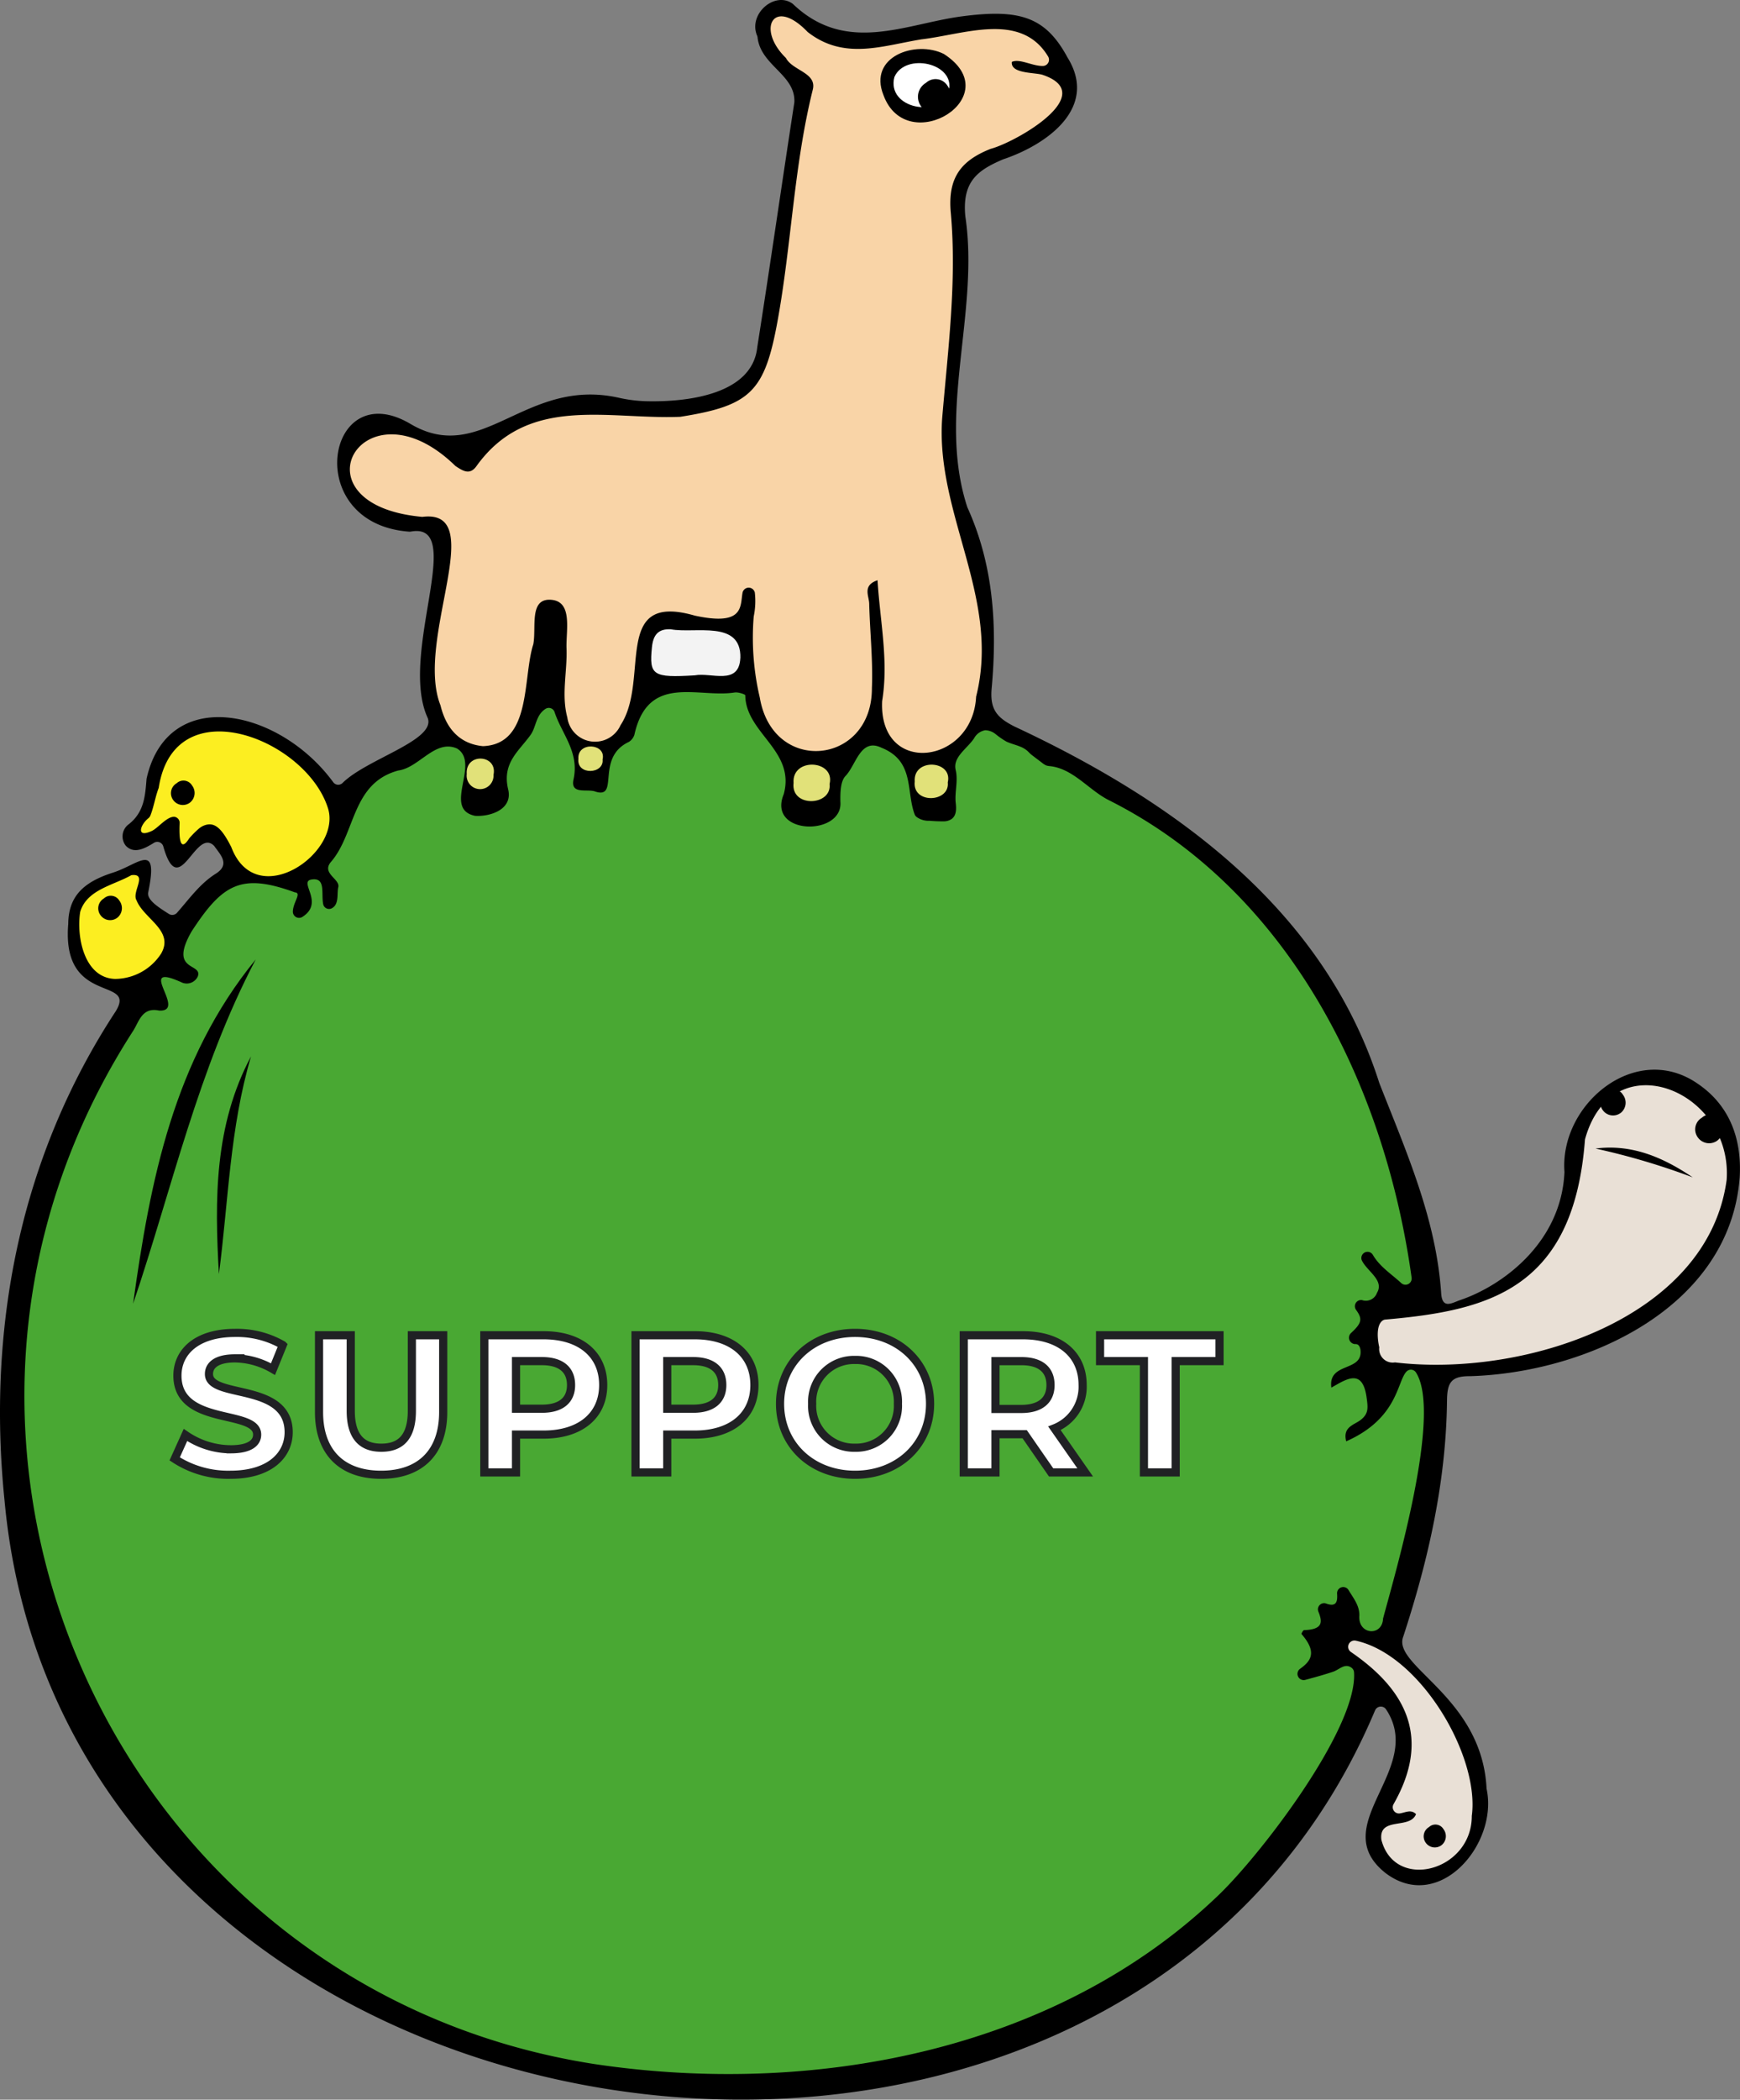 <svg xmlns="http://www.w3.org/2000/svg" xmlns:xlink="http://www.w3.org/1999/xlink" width="213.228" height="257.196" viewBox="0 0 213.228 257.196">
  <rect x="0" y="0" width="213.228" height="257.196" fill="#808080" stroke="none"/>
  <defs>
    <clipPath id="clip-path">
      <rect id="長方形_1275" data-name="長方形 1275" width="213.228" height="257.196" fill="none"/>
    </clipPath>
  </defs>
  <g id="グループ_1851" data-name="グループ 1851" transform="translate(-1134 -300)">
    <g id="グループ_1830" data-name="グループ 1830" transform="translate(1134 300)">
      <g id="グループ_1790" data-name="グループ 1790" transform="translate(0 0)" clip-path="url(#clip-path)">
        <path id="パス_2870" data-name="パス 2870" d="M207.976,132.7c-7.577-5.172-16.881,2.589-16.259,10.861-.383,8.747-7.728,13.984-12.76,15.685-1.008.341-2.215,1.189-2.35-.83-.608-9.141-4.307-17.4-7.573-25.735a.39.39,0,0,1-.013-.039c-6.791-21.31-25.2-34.544-44.705-43.649-2.135-1.081-3.031-2.083-2.792-4.695.689-7.55.242-15.057-2.959-22.108a.757.757,0,0,1-.031-.081c-3.743-11.436,1.519-23.844-.235-35.585-.432-4.36,1.6-5.7,4.581-6.987l.053-.021c5.373-1.8,11.7-6.319,7.889-12.466C128.122,2.039,124.946,1.077,117.9,2c-6.937.908-14.2,4.732-20.736-1.518-2.167-1.636-5.527,1.207-4.379,3.9a.637.637,0,0,1,.047.178c.374,3.485,4.685,4.58,4.511,7.98-1.538,9.99-2.972,20-4.542,29.981-.591,5.7-8.284,6.768-13.717,6.623a17.54,17.54,0,0,1-3.3-.431c-11.466-2.526-16.674,8.429-25.487,3.213-10.3-6.1-13.471,12.227-.147,13.2a.827.827,0,0,0,.2-.012c6.87-1.231-1.541,15.019,2.058,22.819,1.073,2.745-7.441,5.011-10.428,7.975a.755.755,0,0,1-1.137-.083c-6.573-8.975-20.247-11.992-22.868-.5a.81.81,0,0,0-.019.126c-.171,2.146-.32,4.036-2.157,5.5a1.838,1.838,0,0,0-.37,2.662c1.019,1.038,2.322.316,3.442-.375a.768.768,0,0,1,1.143.454c1.949,6.865,3.919-2.477,6.246-.056.683,1,2.023,2.23.186,3.384-1.956,1.229-3.252,3.092-4.764,4.8a.766.766,0,0,1-.983.134c-1.238-.786-2.727-1.722-2.536-2.646,1.309-6.336-1.163-3.425-4.3-2.423-3.541,1.131-5.478,2.837-5.5,6.3-.843,10.071,8.4,6.408,5.843,10.652C2.457,141.72-1.62,162.56.564,183.894c7.7,82.76,136.14,101.139,167.94,25.625a.77.77,0,0,1,1.356-.122c4.857,7.347-7.454,14.141-.1,20.018,6.578,5.034,13.89-3.546,12.411-10.312-.535-11.229-11.579-15.014-10.218-18.605,3.082-9.4,5.264-19.015,5.371-28.963.024-2.236.555-2.984,2.857-2.962,14.192-.425,31.765-8.343,33.008-24.317.284-4.684-1.183-8.858-5.218-11.559" transform="translate(0 0)"/>
        <path id="パス_2871" data-name="パス 2871" d="M66.536,64c-16.191-1.526-7.114-17.162,4.11-6.266a.7.7,0,0,0,.108.086c.817.529,1.675,1.128,2.5-.012,6.293-8.8,16.071-5.706,24.93-6.055.036,0,.073-.006.108-.01,8.613-1.369,10.307-3.094,11.889-11.829,1.693-9.354,1.99-18.923,4.285-28.187.581-2.134-2.46-2.352-3.279-3.93-3.647-3.552-1.541-7.517,2.615-3.234a.731.731,0,0,0,.087.079c4.444,3.459,9.157,1.645,13.837.886l-.042,0c5.33-.6,12.283-3.461,15.63,2.084a.765.765,0,0,1-.587,1.163c-1.3.05-2.866-.937-3.85-.5-.181,1.4,2.536,1.29,3.636,1.551.033.007.065.017.1.027,7.076,2.364-3.192,8.224-6.289,9.062a.663.663,0,0,0-.082.026c-3.578,1.43-5.242,3.5-4.852,7.8.759,8.384-.349,16.794-1.052,25.162-.846,11.746,7.206,22.106,4.156,34.129-.409,8.307-11.9,9.8-11.517.589a.767.767,0,0,1,.009-.091c.8-4.924-.271-9.762-.571-14.757-1.879.634-1.046,1.9-1.022,2.859.086,3.457.473,6.922.331,10.367.026,9.414-12.134,10.654-13.738,1.143a32.006,32.006,0,0,1-.745-9.936,9.2,9.2,0,0,0,.134-2.931.77.77,0,0,0-1.5.007c-.31,1.685.226,4.137-5.852,2.824-10.266-2.964-5.428,7.84-9.1,13.417a3.426,3.426,0,0,1-6.521-.929c-.757-2.824.007-5.659-.1-8.483-.08-2.212.814-5.786-1.943-5.948-2.673-.158-1.731,3.431-2.131,5.457-1.321,4.123-.179,12.13-6.047,12.471a.969.969,0,0,1-.167,0c-2.861-.295-4.478-2.2-5.156-4.99-3.184-8.043,6-24.05-2.163-23.1a.724.724,0,0,1-.16,0" transform="translate(-14.877 -0.695)" fill="#f9d4a7"/>
        <path id="パス_2872" data-name="パス 2872" d="M155.035,128.344c.272,2.478-4.367,2.679-4.05-.109-.221-2.917,4.7-2.627,4.05.109" transform="translate(-38.89 -32.501)" fill="#e1e179"/>
        <path id="パス_2873" data-name="パス 2873" d="M135.4,128.54c.3,2.7-4.76,2.921-4.415-.12-.24-3.179,5.127-2.863,4.415.12" transform="translate(-33.738 -32.501)" fill="#e1e179"/>
        <path id="パス_2874" data-name="パス 2874" d="M118.414,107.351c-.162,3.409-3.568,1.731-5.577,2.117-5.163.318-5.6-.009-5.258-3.421.15-1.517.759-2.29,2.3-2.221,2.988.565,8.669-1.192,8.54,3.526" transform="translate(-27.69 -26.744)" fill="#f3f3f3"/>
        <path id="パス_2875" data-name="パス 2875" d="M98.434,124.761c.2,1.814-3.2,1.961-2.965-.08-.161-2.135,3.444-1.923,2.965.08" transform="translate(-24.59 -31.728)" fill="#e1e179"/>
        <path id="パス_2876" data-name="パス 2876" d="M80.319,127.155a1.648,1.648,0,1,1-3.28-.1c-.179-2.663,3.809-2.4,3.28.1" transform="translate(-19.842 -32.243)" fill="#e1e179"/>
        <path id="パス_2877" data-name="パス 2877" d="M30.9,132.25a2.45,2.45,0,0,0-.449.272,10.88,10.88,0,0,0-1.267,1.26c-1.263,2-1.232-.587-1.179-1.853a.736.736,0,0,0-.637-.785c-.929-.061-2.027,1.412-2.792,1.742-1.924.883-1.422-.734-.411-1.558a.809.809,0,0,0,.251-.323c.445-1.114.607-2.338,1.045-3.448h-.01c1.918-12.234,17.921-6.035,20.7,2.426,1.9,5.51-8.762,12.965-11.815,4.865-1.195-2.352-2.08-3.182-3.431-2.6" transform="translate(-5.995 -31.089)" fill="#fcee21"/>
        <path id="パス_2878" data-name="パス 2878" d="M17.5,157.106c-3.79-.091-4.771-5.1-4.316-8.132a.977.977,0,0,1,.037-.16c.858-2.673,4.071-3.18,6.243-4.418,2.08-.258,0,2.1.637,3.078.883,2.274,4.647,3.693,3.016,6.522a6.776,6.776,0,0,1-5.618,3.109" transform="translate(-3.369 -37.192)" fill="#fcee21"/>
        <path id="パス_2879" data-name="パス 2879" d="M237.686,292.168c.019,6.771-9.449,9.274-11.082,2.914-.335-2.879,3.506-1.215,4.247-3.132-.605-.615-1.265-.209-1.963-.092a.766.766,0,0,1-.792-1.128c4.587-8.036,1.65-13.933-5.218-18.641a.768.768,0,0,1,.6-1.386c7.963,1.744,15.2,14.2,14.208,21.465" transform="translate(-57.326 -69.728)" fill="#e9e0d6"/>
        <path id="パス_2880" data-name="パス 2880" d="M170.526,227.651c-.073,2.26-3.086,2.042-2.908-.324.034-1.244-.742-2.16-1.327-3.14a.755.755,0,0,0-1.4.451c.06.932-.057,1.66-1.334,1.207a.751.751,0,0,0-.962.979c.476,1.183.667,2.2-1.746,2.272-.118,0-.356.437-.321.477,1.93,2.218,1.192,3.291-.172,4.262a.761.761,0,0,0,.631,1.357c1.219-.325,2.315-.632,3.394-.99.787-.261,1.449-1.1,2.274-.5a.748.748,0,0,1,.31.552c.483,6.924-11.753,22.8-16.9,27.588-20.045,19.023-49.768,24.38-76.242,20.4-58.756-9.186-89.053-76.132-56.438-126.6.705-1.134,1.082-2.88,3.153-2.434,3.579.16-3.143-6.159,2.845-3.416a1.494,1.494,0,0,0,1.885-.749c.669-1.716-3.624-.522-.759-5.517l.033-.054c3.769-5.765,6.044-7.151,12.626-4.748.889.062-.232,1.215-.243,2.374a.761.761,0,0,0,1.175.629c2.7-1.728-.418-4.216,1.024-4.558,1.9-.372,1.244,1.687,1.52,3.015a.734.734,0,0,0,1.018.509c.975-.474.635-1.806.83-2.6.248-1.01-2.112-1.692-.887-3.11,3.032-3.509,2.5-9.644,8.256-11.187,2.546-.34,4.5-3.868,7.181-2.692,2.917,1.808-1.831,7.4,2.208,8.246,1.756.124,4.659-.716,4.059-3.241-.777-3.27,1.353-4.7,2.767-6.7.673-.952.612-2.421,1.846-3.181a.744.744,0,0,1,1.079.426c.879,2.676,3.052,4.877,2.319,8.232-.421,1.927,1.726,1.107,2.689,1.5,2.993.935-.047-4.154,4.1-6.094a1.643,1.643,0,0,0,.667-.86c1.671-7.561,7.779-4.486,12.292-5.189.425-.066,1.3.218,1.3.346.047,4.626,6.167,6.757,4.716,12.1-2.1,5.068,7.3,5.183,6.938.929-.015-1.072,0-2.5.63-3.15,1.31-1.355,1.824-4.706,4.41-3.457,4.078,1.638,2.991,5.308,4.056,8.145a.748.748,0,0,0,.2.3,2.474,2.474,0,0,0,1.626.5,18.087,18.087,0,0,0,1.847.067,1.686,1.686,0,0,0,.843-.271c.653-.453.6-1.342.516-2.044-.127-1.29.318-2.648,0-3.976-.373-1.58,1.4-2.6,2.261-3.884a1.9,1.9,0,0,1,1.374-.984,2.124,2.124,0,0,1,1.264.483,10,10,0,0,0,1.3.9c.562.27,1.177.4,1.751.643a2.991,2.991,0,0,1,.871.533c.1.1.2.2.3.3.171.16.365.292.547.437l.912.689a2.4,2.4,0,0,0,.492.321,1.971,1.971,0,0,0,.5.094c2.851.322,4.746,2.937,7.193,4.166,22.045,11.065,33.834,34.876,37.107,58.491a.761.761,0,0,1-1.277.658c-1.2-1.108-2.64-2.005-3.479-3.462a.757.757,0,0,0-1.347.679c.637,1.348,2.782,2.43,1.861,3.987a1.445,1.445,0,0,1-1.826.889.761.761,0,0,0-.73,1.209c.8,1.1.7,1.592-.611,2.813a.782.782,0,0,0,.486,1.366c.3-.02.536.118.651.647.387,2.843-3.986,1.471-3.564,4.686,1.843-1.036,3.826-2.431,4.324,1.227.172,1.264.266,1.987-.79,2.773-.773.577-2.165.831-1.713,2.578,6.518-2.883,6.212-7.558,7.477-8.625a.742.742,0,0,1,1.087.213c3.186,5.057-2.489,24.312-4.039,30.092" transform="translate(-1.037 -29.416)" fill="#49a833"/>
        <path id="パス_2881" data-name="パス 2881" d="M270.175,190.635c0,.03-.005.062-.01.091-2.364,16.979-24.953,24.161-40.637,22.287a1.658,1.658,0,0,1-1.922-1.846c-.21-.9-.436-2.784.477-3.323a.7.7,0,0,1,.29-.08c12.489-1.1,23.033-3.617,24.435-21.986a.777.777,0,0,1,.028-.16c3.367-11.965,18.089-5.9,17.339,5.017" transform="translate(-58.583 -46.127)" fill="#e9e0d6"/>
        <path id="パス_2882" data-name="パス 2882" d="M154.792,16.838a2.036,2.036,0,0,1-2.9-.462,1.978,1.978,0,0,1,.613-2.868,1.721,1.721,0,0,1,2.649.39,2.115,2.115,0,0,1-.361,2.94" transform="translate(-39.027 -3.362)"/>
        <path id="パス_2883" data-name="パス 2883" d="M30.544,131.491a1.449,1.449,0,0,1-2.066-.329,1.408,1.408,0,0,1,.437-2.042,1.225,1.225,0,0,1,1.886.278,1.506,1.506,0,0,1-.257,2.094" transform="translate(-7.264 -33.178)"/>
        <path id="パス_2884" data-name="パス 2884" d="M18.544,150.491a1.449,1.449,0,0,1-2.066-.329,1.408,1.408,0,0,1,.437-2.042,1.225,1.225,0,0,1,1.886.278,1.506,1.506,0,0,1-.257,2.094" transform="translate(-4.173 -38.072)"/>
        <path id="パス_2885" data-name="パス 2885" d="M266.648,182.631a1.547,1.547,0,0,1-2.2-.35,1.5,1.5,0,0,1,.466-2.177,1.306,1.306,0,0,1,2.011.3,1.607,1.607,0,0,1-.274,2.232" transform="translate(-68.045 -46.305)"/>
        <path id="パス_2886" data-name="パス 2886" d="M282.552,187.072a1.7,1.7,0,0,1-2.424-.385,1.651,1.651,0,0,1,.512-2.4,1.437,1.437,0,0,1,2.213.324,1.767,1.767,0,0,1-.3,2.456" transform="translate(-72.078 -47.375)"/>
        <path id="パス_2887" data-name="パス 2887" d="M237.183,303.575a1.359,1.359,0,0,1-1.937-.308,1.321,1.321,0,0,1,.41-1.915,1.149,1.149,0,0,1,1.768.261,1.412,1.412,0,0,1-.241,1.962" transform="translate(-60.533 -77.55)"/>
        <path id="パス_2888" data-name="パス 2888" d="M39.987,174.294c-2.605,8.781-2.769,17.784-3.937,26.663-.53-9.143-.562-18.226,3.937-26.663" transform="translate(-9.224 -44.898)"/>
        <path id="パス_2889" data-name="パス 2889" d="M37,158.3c-7.083,13.47-10.26,28.09-15.031,42.183C24.058,185.413,26.941,170.6,37,158.3" transform="translate(-5.659 -40.779)"/>
        <path id="パス_2890" data-name="パス 2890" d="M153.093,8.689c-3.443-1.708-9.3.306-7.392,5.044,2.867,7.832,15.476.175,7.392-5.044" transform="translate(-37.437 -2.084)"/>
        <path id="パス_2891" data-name="パス 2891" d="M154.272,13.8c-1.148,3.451-7.675,2.174-6.676-1.676,1.312-3.041,7.486-1.739,6.676,1.676" transform="translate(-37.994 -2.684)" fill="#fff"/>
        <path id="パス_2892" data-name="パス 2892" d="M263.369,189.469c4.487-.576,8.309,1.1,11.91,3.529a86.283,86.283,0,0,0-11.91-3.529" transform="translate(-67.844 -48.778)"/>
        <path id="パス_2893" data-name="パス 2893" d="M154.792,16.838a2.036,2.036,0,0,1-2.9-.462,1.978,1.978,0,0,1,.613-2.868,1.721,1.721,0,0,1,2.649.39,2.115,2.115,0,0,1-.361,2.94" transform="translate(-39.027 -3.362)"/>
      </g>
    </g>
    <path id="パス_3002" data-name="パス 3002" d="M7.512.288c4.8,0,7.128-2.4,7.128-5.208,0-6.168-9.768-4.032-9.768-7.128,0-1.056.888-1.92,3.192-1.92a9.488,9.488,0,0,1,4.656,1.32l1.2-2.952a11.269,11.269,0,0,0-5.832-1.488c-4.776,0-7.08,2.376-7.08,5.232,0,6.24,9.768,4.08,9.768,7.224,0,1.032-.936,1.8-3.24,1.8A9.882,9.882,0,0,1,1.992-4.584L.672-1.656A11.974,11.974,0,0,0,7.512.288Zm18.456,0c4.776,0,7.608-2.736,7.608-7.68V-16.8h-3.84v9.264c0,3.192-1.368,4.512-3.744,4.512-2.352,0-3.744-1.32-3.744-4.512V-16.8H18.36v9.408C18.36-2.448,21.192.288,25.968.288ZM45.888-16.8H38.616V0H42.5V-4.632h3.384c4.488,0,7.3-2.328,7.3-6.072C53.184-14.472,50.376-16.8,45.888-16.8Zm-.216,9H42.5v-5.832h3.168c2.376,0,3.576,1.08,3.576,2.928C49.248-8.88,48.048-7.8,45.672-7.8Zm18.744-9H57.144V0h3.888V-4.632h3.384c4.488,0,7.3-2.328,7.3-6.072C71.712-14.472,68.9-16.8,64.416-16.8Zm-.216,9H61.032v-5.832H64.2c2.376,0,3.576,1.08,3.576,2.928C67.776-8.88,66.576-7.8,64.2-7.8ZM84.048.288c5.28,0,9.192-3.672,9.192-8.688s-3.912-8.688-9.192-8.688c-5.3,0-9.192,3.7-9.192,8.688S78.744.288,84.048.288Zm0-3.312A5.125,5.125,0,0,1,78.792-8.4a5.125,5.125,0,0,1,5.256-5.376A5.125,5.125,0,0,1,89.3-8.4,5.125,5.125,0,0,1,84.048-3.024ZM112.248,0,108.48-5.4a5.462,5.462,0,0,0,3.456-5.3c0-3.768-2.808-6.1-7.3-6.1H97.368V0h3.888V-4.68h3.576L108.072,0ZM108-10.7c0,1.824-1.2,2.928-3.576,2.928h-3.168v-5.856h3.168C106.8-13.632,108-12.552,108-10.7ZM119.448,0h3.888V-13.632h5.376V-16.8h-14.64v3.168h5.376Z" transform="translate(1154.735 480.361)" fill="#fff" stroke="#202124" stroke-width="1"/>
  </g>
</svg>
